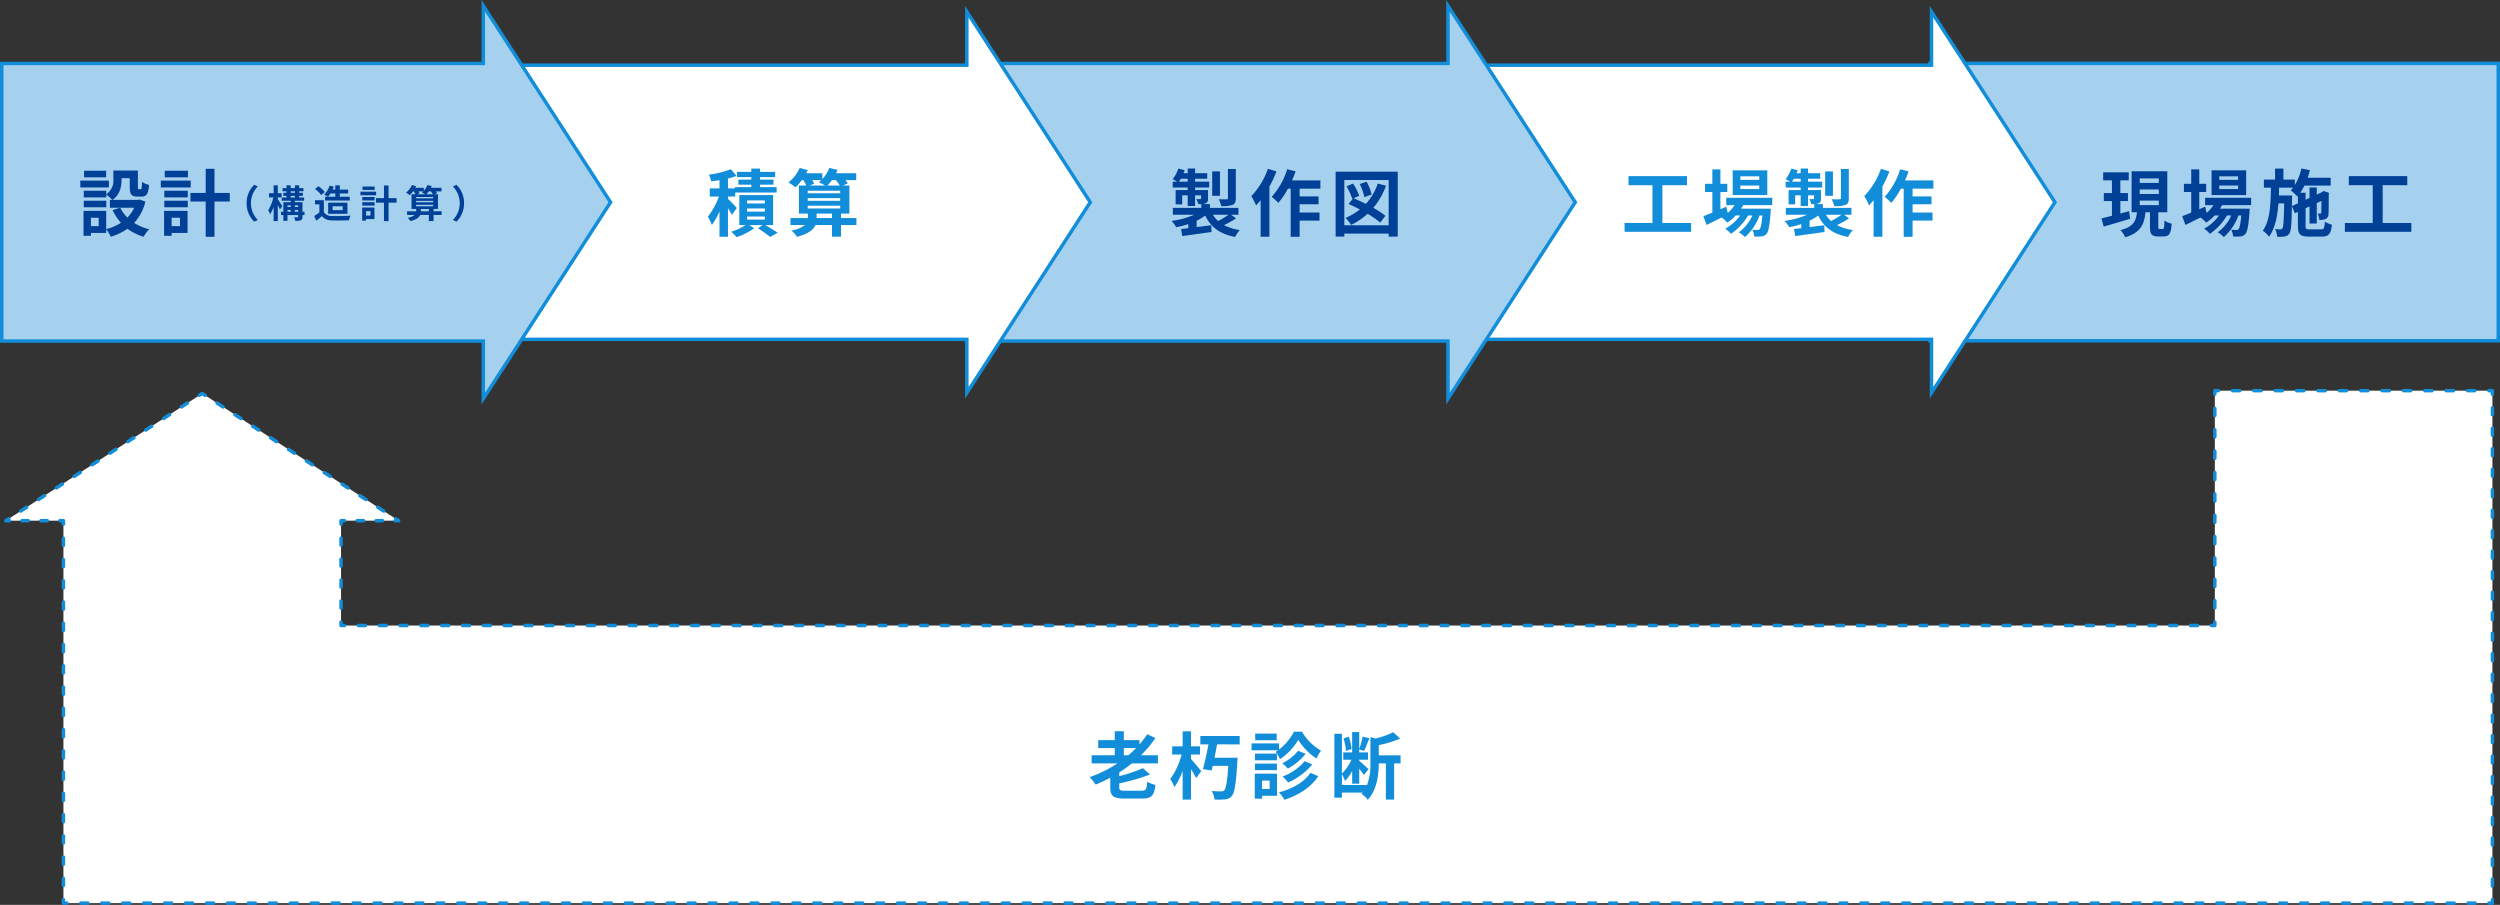 <svg xmlns="http://www.w3.org/2000/svg" width="717.616" height="259.735" viewBox="0 0 717.616 259.735"><rect x="0" y="0" width="717.616" height="259.735" fill="#333333" stroke="none"/><title>zu_2_1</title><g id="レイヤー_2" data-name="レイヤー 2"><g id="レイヤー_1-2" data-name="レイヤー 1"><rect x="553.97" y="18.186" width="163.144" height="79.637" style="fill:#a5d1ef;stroke:#118dda;stroke-miterlimit:10;stroke-width:1.005px"/><polygon points="635.757 179.55 97.891 179.55 97.891 149.463 114.415 149.463 58.048 112.94 1.682 149.463 18.206 149.463 18.206 259.235 715.442 259.235 715.442 112.143 635.757 112.143 635.757 179.55" style="fill:#fff"/><polyline points="635.757 178.55 635.757 179.55 634.757 179.55" style="fill:none;stroke:#118dda;stroke-linecap:round;stroke-linejoin:round"/><line x1="630.773" y1="179.55" x2="100.883" y2="179.55" style="fill:none;stroke:#118dda;stroke-linecap:round;stroke-linejoin:round;stroke-dasharray:1.992,3.984"/><polyline points="98.891 179.55 97.891 179.55 97.891 178.55" style="fill:none;stroke:#118dda;stroke-linecap:round;stroke-linejoin:round"/><line x1="97.891" y1="174.538" x2="97.891" y2="152.47" style="fill:none;stroke:#118dda;stroke-linecap:round;stroke-linejoin:round;stroke-dasharray:2.006,4.012"/><polyline points="97.891 150.463 97.891 149.463 98.891 149.463" style="fill:none;stroke:#118dda;stroke-linecap:round;stroke-linejoin:round"/><line x1="102.522" y1="149.463" x2="111.599" y2="149.463" style="fill:none;stroke:#118dda;stroke-linecap:round;stroke-linejoin:round;stroke-dasharray:1.815,3.631"/><polyline points="113.415 149.463 114.415 149.463 113.576 148.919" style="fill:none;stroke:#118dda;stroke-linecap:round;stroke-linejoin:round"/><line x1="110.157" y1="146.705" x2="60.597" y2="114.591" style="fill:none;stroke:#118dda;stroke-linecap:round;stroke-linejoin:round;stroke-dasharray:2.036,4.073"/><polyline points="58.888 113.484 58.048 112.94 57.209 113.484" style="fill:none;stroke:#118dda;stroke-linecap:round;stroke-linejoin:round"/><line x1="53.791" y1="115.698" x2="4.231" y2="147.812" style="fill:none;stroke:#118dda;stroke-linecap:round;stroke-linejoin:round;stroke-dasharray:2.036,4.073"/><polyline points="2.522 148.919 1.682 149.463 2.682 149.463" style="fill:none;stroke:#118dda;stroke-linecap:round;stroke-linejoin:round"/><line x1="6.313" y1="149.463" x2="15.391" y2="149.463" style="fill:none;stroke:#118dda;stroke-linecap:round;stroke-linejoin:round;stroke-dasharray:1.815,3.631"/><polyline points="17.206 149.463 18.206 149.463 18.206 150.463" style="fill:none;stroke:#118dda;stroke-linecap:round;stroke-linejoin:round"/><line x1="18.206" y1="154.53" x2="18.206" y2="256.202" style="fill:none;stroke:#118dda;stroke-linecap:round;stroke-linejoin:round;stroke-dasharray:2.033,4.067"/><polyline points="18.206 258.235 18.206 259.235 19.206 259.235" style="fill:none;stroke:#118dda;stroke-linecap:round;stroke-linejoin:round"/><line x1="23.213" y1="259.235" x2="712.439" y2="259.235" style="fill:none;stroke:#118dda;stroke-linecap:round;stroke-linejoin:round;stroke-dasharray:2.004,4.007"/><polyline points="714.442 259.235 715.442 259.235 715.442 258.235" style="fill:none;stroke:#118dda;stroke-linecap:round;stroke-linejoin:round"/><line x1="715.442" y1="254.314" x2="715.442" y2="115.104" style="fill:none;stroke:#118dda;stroke-linecap:round;stroke-linejoin:round;stroke-dasharray:1.961,3.921"/><polyline points="715.442 113.143 715.442 112.143 714.442 112.143" style="fill:none;stroke:#118dda;stroke-linecap:round;stroke-linejoin:round"/><line x1="710.354" y1="112.143" x2="638.802" y2="112.143" style="fill:none;stroke:#118dda;stroke-linecap:round;stroke-linejoin:round;stroke-dasharray:2.044,4.089"/><polyline points="636.757 112.143 635.757 112.143 635.757 113.143" style="fill:none;stroke:#118dda;stroke-linecap:round;stroke-linejoin:round"/><line x1="635.757" y1="117.231" x2="635.757" y2="176.506" style="fill:none;stroke:#118dda;stroke-linecap:round;stroke-linejoin:round;stroke-dasharray:2.044,4.088"/><polygon points="554.433 97.399 416.201 97.399 416.201 18.715 554.433 18.715 554.433 3.383 589.861 58.057 554.433 112.731 554.433 97.399" style="fill:#fff"/><path d="M554.933,5.073l34.332,52.984L554.933,111.041V96.9H416.701V19.215H554.933V5.073m-1-3.382V18.215H415.701V97.9H553.933v16.523l36.524-56.366L553.933,1.691Z" style="fill:#118dda"/><path d="M485.416,64.01v2.52H466.33V64.01h8V53.154h-6.867V50.551H484.24v2.603h-7.055V64.01Z" style="fill:#118dda"/><path d="M500.369,58.887c-.168.336-.379.672-.588,1.008h8.523s-.021.566-.041.861c-.295,4.094-.631,5.773-1.197,6.382a1.958,1.958,0,0,1-1.387.715,13.134,13.134,0,0,1-2.119.041,4.97,4.97,0,0,0-.568-1.952c.672.062,1.219.062,1.492.062a.716.716,0,0,0,.629-.231c.295-.314.547-1.386.777-3.926h-.818a14.974,14.974,0,0,1-4.199,6.214,6.904,6.904,0,0,0-1.764-1.385,11.552,11.552,0,0,0,3.904-4.829H501.775a16.011,16.011,0,0,1-4.914,5.27,7.334,7.334,0,0,0-1.637-1.47,12.682,12.682,0,0,0,4.283-3.8h-1.26a13.046,13.046,0,0,1-2.436,2.057,8.64,8.64,0,0,0-1.639-1.469c-1.512.756-3.023,1.512-4.303,2.141l-.924-2.52c.713-.272,1.596-.629,2.582-1.028V55.107h-2.1V52.756h2.1V48.619h2.309v4.137h1.975v2.352h-1.975v4.955l1.68-.734.441,1.784a10.262,10.262,0,0,0,1.932-2.226h-2.373v-2.1h13.207v2.1Zm6.928-2.897h-9.932V48.893h9.932Zm-2.309-5.375H499.57v1.008h5.418Zm0,2.646H499.57v1.008h5.418Z" style="fill:#118dda"/><path d="M530.754,62.688a28.55,28.55,0,0,1-3.463,1.932,14.205,14.205,0,0,0,4.555,1.406,8.599,8.599,0,0,0-1.363,1.995c-4.367-.84-6.992-2.813-8.566-6.152a15.945,15.945,0,0,1-2.478,1.491v1.826c1.365-.168,2.793-.357,4.199-.546l.084,1.953c-2.961.42-6.088.84-8.398,1.176l-.357-2.037c.609-.063,1.324-.147,2.08-.231V64.324a23.939,23.939,0,0,1-3.465.883A10.905,10.905,0,0,0,512.257,63.4a23.647,23.647,0,0,0,6.486-1.764h-6.131V59.664h8.168V58.593h-.84a6.345,6.345,0,0,0-.609-1.448c.484.02.988.02,1.135.02.19,0,.252-.063.252-.231v-.86h-1.723v3.066h-2.119V56.073H515.3v2.604h-1.889V54.562h3.465v-.735h-4.305v-1.68h1.281c-.42-.252-.967-.566-1.303-.734a9.131,9.131,0,0,0,1.639-3.023l1.826.462c-.105.294-.211.567-.336.86h1.197V48.367h2.119v1.344h3.486v1.596h-3.486v.84h4.053v1.68h-4.053v.735h3.717v2.372c0,.799-.146,1.176-.693,1.428a2.712,2.712,0,0,1-.986.211h2.227v1.092h8.188v1.973h-2.1Zm-13.877-10.541v-.84h-1.996a8.313,8.313,0,0,1-.523.84Zm9.258,4.053H523.91V49.207h2.225Zm-2.016,5.438a7.736,7.736,0,0,0,1.492,1.807,24.4,24.4,0,0,0,2.981-1.807Zm6.572-4.724c0,1.071-.209,1.596-.965,1.911a8.845,8.845,0,0,1-3.213.336,7.822,7.822,0,0,0-.734-1.975c.943.043,1.951.043,2.246.021.315,0,.398-.084.398-.357v-8.335h2.268Z" style="fill:#118dda"/><path d="M542.347,49.207a32.441,32.441,0,0,1-2.016,4.367V67.957h-2.519V57.459c-.439.525-.881,1.05-1.301,1.512a16.912,16.912,0,0,0-1.387-2.666,21.813,21.813,0,0,0,4.787-7.854Zm6.656,4.955v2.205h5.438v2.268h-5.438v2.373h5.711v2.309h-5.711v4.661H546.443V54.162h-.799a23.252,23.252,0,0,1-2.75,4.074,17.015,17.015,0,0,0-1.91-1.743,20.854,20.854,0,0,0,4.451-7.915l2.414.608A25.071,25.071,0,0,1,546.82,51.79h8.146v2.372Z" style="fill:#118dda"/><path d="M611.47,62.812c-2.644.777-5.459,1.596-7.621,2.227l-.629-2.352c.84-.19,1.867-.463,3.002-.756V57.711h-2.33v-2.289h2.33V51.77h-2.52v-2.31H611.05v2.31h-2.414v3.652H610.82v2.289h-2.184v3.59c.818-.23,1.68-.461,2.498-.692Zm9.322,2.919c.379,0,.463-.336.504-2.436a6.442,6.442,0,0,0,2.08.924c-.211,2.877-.756,3.653-2.311,3.653h-1.574c-1.932,0-2.352-.714-2.352-2.834V60.924H615.859c-.377,3.422-1.344,5.857-5.816,7.181a7.378,7.378,0,0,0-1.385-2.058c3.801-.945,4.473-2.667,4.744-5.123h-1.531V49.166h10.246V60.924h-2.584v4.115c0,.608.043.692.4.692Zm-6.592-13.227h5.481V51.202h-5.481Zm0,3.191h5.481V54.394h-5.481Zm0,3.191h5.481V57.585h-5.481Z" style="fill:#004097"/><path d="M637.826,58.887c-.168.336-.379.672-.588,1.008h8.523s-.021.566-.041.861c-.295,4.094-.631,5.773-1.197,6.382a1.958,1.958,0,0,1-1.387.715,13.134,13.134,0,0,1-2.119.041,4.97,4.97,0,0,0-.568-1.952c.672.062,1.219.062,1.492.062a.716.716,0,0,0,.629-.231c.295-.314.547-1.386.777-3.926h-.818a14.973,14.973,0,0,1-4.199,6.214,6.902,6.902,0,0,0-1.764-1.385,11.551,11.551,0,0,0,3.904-4.829H639.232a16.011,16.011,0,0,1-4.914,5.27,7.338,7.338,0,0,0-1.637-1.47,12.683,12.683,0,0,0,4.283-3.8h-1.26a13.042,13.042,0,0,1-2.436,2.057,8.64,8.64,0,0,0-1.639-1.469c-1.512.756-3.023,1.512-4.303,2.141l-.924-2.52c.713-.272,1.596-.629,2.582-1.028V55.107h-2.1V52.756h2.1V48.619h2.309v4.137h1.975v2.352h-1.975v4.955l1.68-.734.441,1.784a10.263,10.263,0,0,0,1.932-2.226h-2.373v-2.1h13.207v2.1Zm6.928-2.897h-9.932V48.893h9.932Zm-2.309-5.375H637.027v1.008h5.418Zm0,2.646H637.027v1.008h5.418Z" style="fill:#004097"/><path d="M666.238,65.836c.818,0,.986-.356,1.113-2.204a6.869,6.869,0,0,0,2.016.86c-.273,2.625-.904,3.423-2.94,3.423h-3.676c-2.477,0-3.148-.672-3.148-3.065V60.818l-.861.398-.861-2.036c-.084,5.144-.231,7.16-.713,7.832a1.884,1.884,0,0,1-1.344.86,10.975,10.975,0,0,1-2.162.104,5.884,5.884,0,0,0-.609-2.226,11.718,11.718,0,0,0,1.512.084.609.609,0,0,0,.609-.336c.272-.42.399-2.184.482-7.117h-1.639c-.293,3.779-.965,7.181-2.707,9.574a7.44,7.44,0,0,0-1.785-1.743c2.078-2.876,2.268-7.495,2.33-12.345H649.84V51.559h3.213v-3.17h2.393v3.17H658.72v1.575a15.123,15.123,0,0,0,1.869-4.767l2.457.463c-.168.734-.399,1.469-.631,2.184h6.594v2.268h-7.537a13.676,13.676,0,0,1-1.197,2.036h1.533V57.333l1.133-.524V53.806h2.078v2.036l1.512-.692.084-.064.379-.272,1.553.546-.084.336c-.019,2.982-.019,5.123-.084,5.753a1.471,1.471,0,0,1-.902,1.448,4.725,4.725,0,0,1-1.721.231,6.381,6.381,0,0,0-.463-1.827c.252.021.547.021.715.021s.272-.042.293-.315c.043-.189.043-1.344.062-3.339l-1.344.63v5.857H662.941V59.265l-1.133.524v5.06c0,.861.146.986,1.195.986Zm-6.635-7.475V56.178l-.189.211a13.42,13.42,0,0,0-1.869-1.764,7.617,7.617,0,0,0,.672-.756h-4.01c-.021.756-.041,1.512-.062,2.246h3.779v.945l-.043,2.1Z" style="fill:#004097"/><path d="M692.172,64.01v2.52h-19.086V64.01h8V53.154H674.22V50.551h16.775v2.603H683.941V64.01Z" style="fill:#004097"/><polygon points="452.163 58.057 415.64 1.691 415.64 18.215 277.407 18.215 277.407 97.9 415.64 97.9 415.64 114.423 452.163 58.057" style="fill:#a5d1ef;stroke:#118dda;stroke-miterlimit:10"/><path d="M354.802,62.688a28.296,28.296,0,0,1-3.465,1.932,14.177,14.177,0,0,0,4.557,1.406,8.666,8.666,0,0,0-1.365,1.995c-4.367-.84-6.991-2.813-8.566-6.152a15.836,15.836,0,0,1-2.477,1.491v1.826c1.364-.168,2.792-.356,4.199-.546l.084,1.953c-2.961.42-6.09.84-8.398,1.176l-.357-2.037c.609-.062,1.322-.146,2.078-.23V64.325a23.895,23.895,0,0,1-3.464.882,10.7,10.7,0,0,0-1.323-1.806,23.691,23.691,0,0,0,6.488-1.764h-6.131V59.664h8.168V58.593h-.84a6.407,6.407,0,0,0-.609-1.448c.482.02.986.02,1.134.02.188,0,.252-.062.252-.23v-.861h-1.722v3.066h-2.121V56.073h-1.574v2.604h-1.89V54.562h3.464v-.734H336.62v-1.68h1.28c-.42-.252-.965-.567-1.301-.735a9.126,9.126,0,0,0,1.637-3.023l1.827.462c-.104.294-.21.567-.336.861h1.196V48.368h2.121v1.344H346.53v1.596h-3.485v.84h4.053v1.68h-4.053v.734h3.717v2.373c0,.798-.147,1.176-.693,1.428a2.753,2.753,0,0,1-.986.21h2.225v1.092h8.189v1.974h-2.1Zm-13.879-10.54v-.84h-1.994a8.083,8.083,0,0,1-.525.84Zm9.26,4.052h-2.226V49.208h2.226Zm-2.016,5.439a7.677,7.677,0,0,0,1.49,1.806,24.477,24.477,0,0,0,2.982-1.806Zm6.572-4.725c0,1.071-.211,1.596-.967,1.911a8.835,8.835,0,0,1-3.212.336,7.695,7.695,0,0,0-.735-1.974c.945.042,1.953.042,2.247.02.315,0,.399-.084.399-.356v-8.336H354.74Z" style="fill:#004097"/><path d="M366.396,49.208a32.679,32.679,0,0,1-2.016,4.367V67.957h-2.52V57.459c-.441.525-.882,1.05-1.302,1.512a17.086,17.086,0,0,0-1.386-2.666,21.849,21.849,0,0,0,4.787-7.853Zm6.656,4.955v2.204H378.49v2.268h-5.438v2.373h5.711v2.31h-5.711v4.66H370.49V54.163h-.797a23.347,23.347,0,0,1-2.751,4.073,17.034,17.034,0,0,0-1.911-1.743,20.839,20.839,0,0,0,4.451-7.915l2.415.608a24.886,24.886,0,0,1-1.028,2.603h8.146v2.373Z" style="fill:#004097"/><path d="M401.212,49.27V67.915H398.609v-.861H385.885v.861h-2.499V49.27ZM398.609,64.661V51.664H385.885v12.997Zm-.756-11.359A20.52,20.52,0,0,1,394.2,59.664a24.474,24.474,0,0,1,3.485,2.288l-1.512,1.953a24.382,24.382,0,0,0-3.611-2.541,19.374,19.374,0,0,1-4.745,3.191,11.648,11.648,0,0,0-1.575-2.016,16.834,16.834,0,0,0,4.095-2.414c-1.092-.588-2.204-1.113-3.233-1.554l1.281-1.596-.232.104a17.084,17.084,0,0,0-1.638-3.59l1.869-.798a15.287,15.287,0,0,1,1.764,3.506l-1.596.714c1.092.441,2.309,1.008,3.506,1.617a16.323,16.323,0,0,0,3.422-5.837Zm-6.215,3.297a15.431,15.431,0,0,0-1.322-3.779l1.952-.651a13.72,13.72,0,0,1,1.448,3.653Z" style="fill:#004097"/><polygon points="277.527 97.399 139.294 97.399 139.294 18.715 277.527 18.715 277.527 3.383 312.955 58.057 277.527 112.731 277.527 97.399" style="fill:#fff"/><path d="M278.027,5.074l34.332,52.984L278.027,111.041V96.9H139.794V19.215H278.027V5.074m-1-3.382V18.215H138.794V97.9H277.027v16.523L313.55,58.057,277.027,1.691Z" style="fill:#118dda"/><path d="M210.076,61.658a21.4,21.4,0,0,0-1.113-1.89V67.957H206.527V60.672a18.692,18.692,0,0,1-2.184,3.904,12.421,12.421,0,0,0-1.154-2.372,20.855,20.855,0,0,0,3.17-5.795h-2.625V54.078h2.793V51.727c-.818.127-1.617.231-2.373.315a9.874,9.874,0,0,0-.672-1.911,27.591,27.591,0,0,0,6.299-1.553l1.659,1.91a19.104,19.104,0,0,1-2.478.756v2.834h1.953v-.356H215.66v-.714h-3.716V51.559H215.66v-.713H211.566V49.334H215.66v-.945h2.499v.945h4.347v1.512h-4.347v.713h3.863v1.449h-3.863v.714h4.767v1.554H211.041v1.134h-2.078v.672c.672.63,2.184,2.184,2.541,2.624Zm9.595,2.939c1.28.756,2.73,1.638,3.569,2.226l-2.183,1.176a36.374,36.374,0,0,0-3.465-2.456l1.303-.945h-3.822l1.407.924a18.566,18.566,0,0,1-5.039,2.54c-.378-.44-1.071-1.112-1.532-1.553a16.358,16.358,0,0,0,4.136-1.911h-1.827V55.989h9.701v8.608Zm-5.228-6.193h5.101v-.883H214.443Zm0,2.33h5.101V59.832H214.443Zm0,2.31h5.101v-.882H214.443Z" style="fill:#118dda"/><path d="M245.835,64.576h-4.43v3.36h-2.582v-3.36h-4.725c-.588,1.344-2.058,2.562-5.333,3.401a9.13,9.13,0,0,0-1.596-1.826,8.166,8.166,0,0,0,3.927-1.575H226.898V62.603h4.996V61.322h-2.561V53.26h2.1a9.549,9.549,0,0,0-.84-1.554h-.441a13.82,13.82,0,0,1-1.826,2.058,13.2,13.2,0,0,0-2.016-1.386,10.96,10.96,0,0,0,3.232-4.179l2.331.631c-.147.293-.294.608-.462.902h4.641v1.658a9.192,9.192,0,0,0,1.994-3.191l2.373.567c-.127.315-.273.651-.42.966h5.773V51.706h-3.086a6.79,6.79,0,0,1,.672.924l-1.407.63H243.82v8.062h-2.414v1.281h4.43ZM231.853,54.75v.735h9.322V54.75Zm0,2.898h9.322v-.777h-9.322Zm0,2.184h9.322v-.777h-9.322Zm1.301-8.126a6.373,6.373,0,0,1,.547,1.05l-1.387.504h4.557a19.429,19.429,0,0,0-1.826-.945,6.264,6.264,0,0,0,.713-.608Zm5.67,10.898V61.322h-4.41v1.281Zm-.021-10.898A12.555,12.555,0,0,1,237.48,53.26h3.59a13.47,13.47,0,0,0-1.154-1.554Z" style="fill:#118dda"/><path d="M324.897,219.126a44.116,44.116,0,0,1-3.611,2.603v1.05a39.895,39.895,0,0,0,6.76-2.289l2.079,1.827a63.44,63.44,0,0,1-8.839,2.562v1.154c0,.819.252.945,1.784.945h4.556c1.303,0,1.533-.378,1.68-2.582a7.835,7.835,0,0,0,2.352.902c-.356,3.107-1.112,3.926-3.842,3.926h-4.934c-3.275,0-4.179-.713-4.179-3.17v-2.813c-1.364.735-2.771,1.386-4.179,1.974a14.871,14.871,0,0,0-1.742-2.142,36.278,36.278,0,0,0,7.979-3.947h-7.412v-2.331h6.635v-2.057h-4.744v-2.289h4.744v-2.541h2.603v2.541h4.494v1.218a27.057,27.057,0,0,0,2.246-2.919l2.33,1.113a34.305,34.305,0,0,1-4.136,4.934h4.851v2.331Zm-2.311-2.331h1.281a26.085,26.085,0,0,0,2.226-2.057h-3.507Z" style="fill:#118dda"/><path d="M341.866,217.866c.734.776,2.52,2.94,2.94,3.485l-1.449,2.016a26.506,26.506,0,0,0-1.49-2.562V229.52h-2.394v-8.294a17.983,17.983,0,0,1-2.372,4.724,12.355,12.355,0,0,0-1.176-2.352,20.434,20.434,0,0,0,3.255-7.012h-2.709v-2.352h3.002V209.93h2.394v4.305h2.603v2.352h-2.603Zm7.495-4.199c-.231,1.26-.483,2.583-.735,3.843H355.24s-.042.756-.063,1.049c-.377,6.446-.797,9.008-1.596,9.932a2.662,2.662,0,0,1-1.952.965,19.346,19.346,0,0,1-3.003.043,5.801,5.801,0,0,0-.84-2.457c1.155.105,2.227.127,2.751.127a1.081,1.081,0,0,0,.86-.295c.525-.504.883-2.498,1.176-7.033h-4.472q-.157.724-.316,1.322l-2.498-.377c.525-1.891,1.154-4.641,1.596-7.118h-2.33v-2.394h11.295v2.394Z" style="fill:#118dda"/><path d="M373.721,210.014a14.989,14.989,0,0,0,5.481,5.459,13.346,13.346,0,0,0-1.323,2.268,17.916,17.916,0,0,1-5.228-5.375,16.545,16.545,0,0,1-5.229,5.543,10.055,10.055,0,0,0-1.238-2.1,4.72,4.72,0,0,0,.672-.441h-7.602v-1.973h7.894v1.764a15.541,15.541,0,0,0,4.283-5.144Zm-7.16,18.414h-4.283v.818h-2.1v-7.16h6.383Zm-.021-10.205h-6.299v-1.91h6.299Zm-6.299.967h6.299v1.868h-6.299Zm6.235-6.719h-6.172V210.58h6.172Zm-4.199,11.59v2.414h2.163v-2.414Zm16.125-1.26c-2.141,3.275-5.689,5.459-9.742,6.781a8.915,8.915,0,0,0-1.553-2.142c3.779-.966,7.243-2.876,9.049-5.606Zm-3.632-6.426a16.259,16.259,0,0,1-5.103,4.242,9.868,9.868,0,0,0-1.596-1.512,13.553,13.553,0,0,0,4.535-3.591Zm1.911,3.066a19.272,19.272,0,0,1-6.95,5.186,8.657,8.657,0,0,0-1.596-1.722,15.281,15.281,0,0,0,6.362-4.409Z" style="fill:#118dda"/><path d="M402.028,219.126H400.18V229.52h-2.373V219.126h-2.036c-.02,3.128-.462,7.559-3.171,10.456a5.973,5.973,0,0,0-1.784-1.701c.104-.125.232-.252.336-.377h-5.963v1.469H383.026V210.643h2.163v11.38a11.905,11.905,0,0,0,2.73-3.947h-2.33v-2.1h2.54V210.14h2.036v4.892a23.796,23.796,0,0,0,.967-3.59l1.952.462c-.524,1.26-1.071,2.73-1.532,3.653l-1.387-.462v.882h2.519v2.1h-2.519v.294c.588.483,2.268,2.036,2.667,2.436l-1.344,1.659c-.273-.441-.798-1.155-1.323-1.827v4.304h-2.036V221.31a10.966,10.966,0,0,1-2.058,2.855,10.89,10.89,0,0,0-.882-1.974v3.149h7.159v.147a16.871,16.871,0,0,0,1.029-6.614v-7.286l1.47.399a23.756,23.756,0,0,0,5.059-1.806l2.016,1.826a33.425,33.425,0,0,1-6.151,1.891v2.918h6.257Zm-15.684-3.569a14.061,14.061,0,0,0-.715-3.611l1.512-.482a13.04,13.04,0,0,1,.819,3.548Z" style="fill:#118dda"/><polygon points="175.256 58.057 138.733 1.691 138.733 18.215 0.5 18.215 0.5 97.9 138.733 97.9 138.733 114.423 175.256 58.057" style="fill:#a5d1ef;stroke:#118dda;stroke-miterlimit:10"/><path d="M31.265,53.806h-8.21V51.832h8.21Zm10.477,4.073a14.175,14.175,0,0,1-3.233,6.11,14.35,14.35,0,0,0,4.325,1.806,10.749,10.749,0,0,0-1.617,2.162,14.635,14.635,0,0,1-4.619-2.288A16.968,16.968,0,0,1,31.79,67.957a10.57,10.57,0,0,0-1.302-2.162v1.07H26.099v.819h-2.12v-7.16h6.509v5.229a13.799,13.799,0,0,0,4.241-1.806,14.609,14.609,0,0,1-2.415-3.633l2.143-.692H31.538V57.375h.714a11.153,11.153,0,0,0-1.742-1.512v.798H24.043v-1.91h6.467v1.008a4.721,4.721,0,0,0,2.036-4.305V48.956H39.58v4.703c0,.588.041.65.273.65h.524c.273,0,.357-.273.379-2.1a7.102,7.102,0,0,0,2.036.882c-.21,2.603-.756,3.339-2.163,3.339H39.412c-1.68,0-2.163-.651-2.163-2.73V51.16H34.897v.357c0,1.974-.42,4.367-2.603,5.857h7.391l.42-.104ZM30.509,59.496H24.043V57.627h6.467Zm-.043-8.588h-6.34v-1.89h6.34Zm-2.141,11.59H26.099v2.415h2.227Zm6.193-2.876a10.343,10.343,0,0,0,2.037,2.834,9.96,9.96,0,0,0,1.973-2.834Z" style="fill:#004097"/><path d="M54.743,53.806H46.156V51.832h8.587Zm-.903,13.06H49.263v.819H47.1v-7.16H53.84ZM47.164,54.751h6.739v1.91H47.164Zm0,2.876h6.739v1.869H47.164Zm6.781-6.719H47.289v-1.89h6.656Zm-4.682,11.59v2.415h2.393V62.498Zm16.691-4.64H61.566V67.978h-2.52V57.858H54.659V55.381h4.388V48.452h2.52v6.929h4.389Z" style="fill:#004097"/><path d="M70.793,58.332a7.253,7.253,0,0,1,2.167-5.281l1.045.463a6.88,6.88,0,0,0,0,9.637l-1.045.463A7.253,7.253,0,0,1,70.793,58.332Z" style="fill:#004097"/><path d="M80.362,60.125c-.143-.341-.385-.857-.627-1.353V63.459H78.546V59.344a9.294,9.294,0,0,1-1.001,2.168,6.242,6.242,0,0,0-.572-1.155,11.008,11.008,0,0,0,1.475-3.686H77.227v-1.21h1.319V53.194H79.735v2.267h1.1v1.21h-1.1v.517c.309.43,1.122,1.695,1.298,2.003Zm7.052,1.617H86.82v.474c0,.55-.11.825-.473,1.001a4.116,4.116,0,0,1-1.573.176,4.542,4.542,0,0,0-.342-1.033c.407.021.858.01.99.01.143,0,.188-.032.188-.164v-.463H82.518v1.64H81.341v-1.64h-.671v-.957h.671v-2.75h2.112v-.418H80.868v-.924H82.232v-.463h-.901v-.88h.901v-.451H81.099V53.998H82.232v-.804h1.211v.804h1.21v-.804h1.221v.804h1.232v.901H85.874v.451H86.93v.88H85.874v.463h1.431v.924H84.63v.418H86.82v2.75h.594Zm-4.896-2.805V59.41h.935v-.473Zm0,1.848h.935v-.527h-.935Zm.925-5.434h1.21v-.451h-1.21Zm0,1.343h1.21v-.463h-1.21Zm1.188,2.244V59.41h.98v-.473Zm.98,1.848v-.527h-.98v.527Z" style="fill:#004097"/><path d="M92.957,60.918a2.711,2.711,0,0,0,2.421,1.078c1.287.055,3.762.021,5.226-.088a6.76,6.76,0,0,0-.407,1.319c-1.32.066-3.531.088-4.841.033a3.66,3.66,0,0,1-2.971-1.222c-.483.43-.968.858-1.573,1.32l-.638-1.363A14.487,14.487,0,0,0,91.68,60.983V58.662H90.416V57.463h2.541Zm-.759-4.94a8.316,8.316,0,0,0-1.772-1.738l.968-.792a8.843,8.843,0,0,1,1.838,1.661Zm1.925.495a8.175,8.175,0,0,0-1.089-.615,5.987,5.987,0,0,0,1.562-2.564l1.221.287a8.074,8.074,0,0,1-.341.847h.77V53.205h1.298v1.222H99.943v1.11H97.544v.935h2.85v1.09H93.32v-1.09Zm.748-.935a6.478,6.478,0,0,1-.726.935h2.102v-.935ZM94.2,61.369V58.167H99.734v3.202Zm1.276-1.046H98.37v-1.122H95.476Z" style="fill:#004097"/><path d="M107.962,56.044h-4.5V55.01h4.5Zm-.474,6.843H105.09v.429h-1.133v-3.751h3.531ZM103.99,56.539h3.531V57.54H103.99Zm0,1.507h3.531v.98H103.99Zm3.554-3.521h-3.488v-.99h3.488ZM105.09,60.599v1.265h1.255V60.599Zm8.747-2.432h-2.3V63.47h-1.32V58.167h-2.299V56.869h2.299V53.238h1.32v3.631h2.3Z" style="fill:#004097"/><path d="M126.772,61.688h-2.321v1.761h-1.353V61.688h-2.476c-.308.704-1.078,1.342-2.794,1.782a4.78,4.78,0,0,0-.837-.957,4.27,4.27,0,0,0,2.058-.825h-2.2V60.653h2.618v-.671h-1.342V55.758h1.1a4.949,4.949,0,0,0-.439-.814h-.232a7.155,7.155,0,0,1-.957,1.078,6.855,6.855,0,0,0-1.056-.726,5.756,5.756,0,0,0,1.694-2.19l1.221.33c-.077.153-.154.319-.242.474h2.432v.869a4.83,4.83,0,0,0,1.045-1.673l1.243.297c-.065.165-.143.341-.22.507h3.025v1.033h-1.617a3.539,3.539,0,0,1,.351.484l-.737.33h.98v4.225h-1.265v.671h2.321Zm-7.327-5.148v.385H124.33v-.385Zm0,1.518H124.33V57.65h-4.885Zm0,1.145H124.33v-.407h-4.885Zm.682-4.258a3.302,3.302,0,0,1,.286.551l-.726.264h2.387a10.166,10.166,0,0,0-.957-.495,3.365,3.365,0,0,0,.374-.319Zm2.971,5.71v-.671h-2.311v.671Zm-.011-5.71a6.582,6.582,0,0,1-.693.814h1.881a6.958,6.958,0,0,0-.605-.814Z" style="fill:#004097"/><path d="M133.206,58.332a7.249,7.249,0,0,1-2.167,5.281l-1.045-.463a6.881,6.881,0,0,0,0-9.637l1.045-.463A7.249,7.249,0,0,1,133.206,58.332Z" style="fill:#004097"/></g></g></svg>